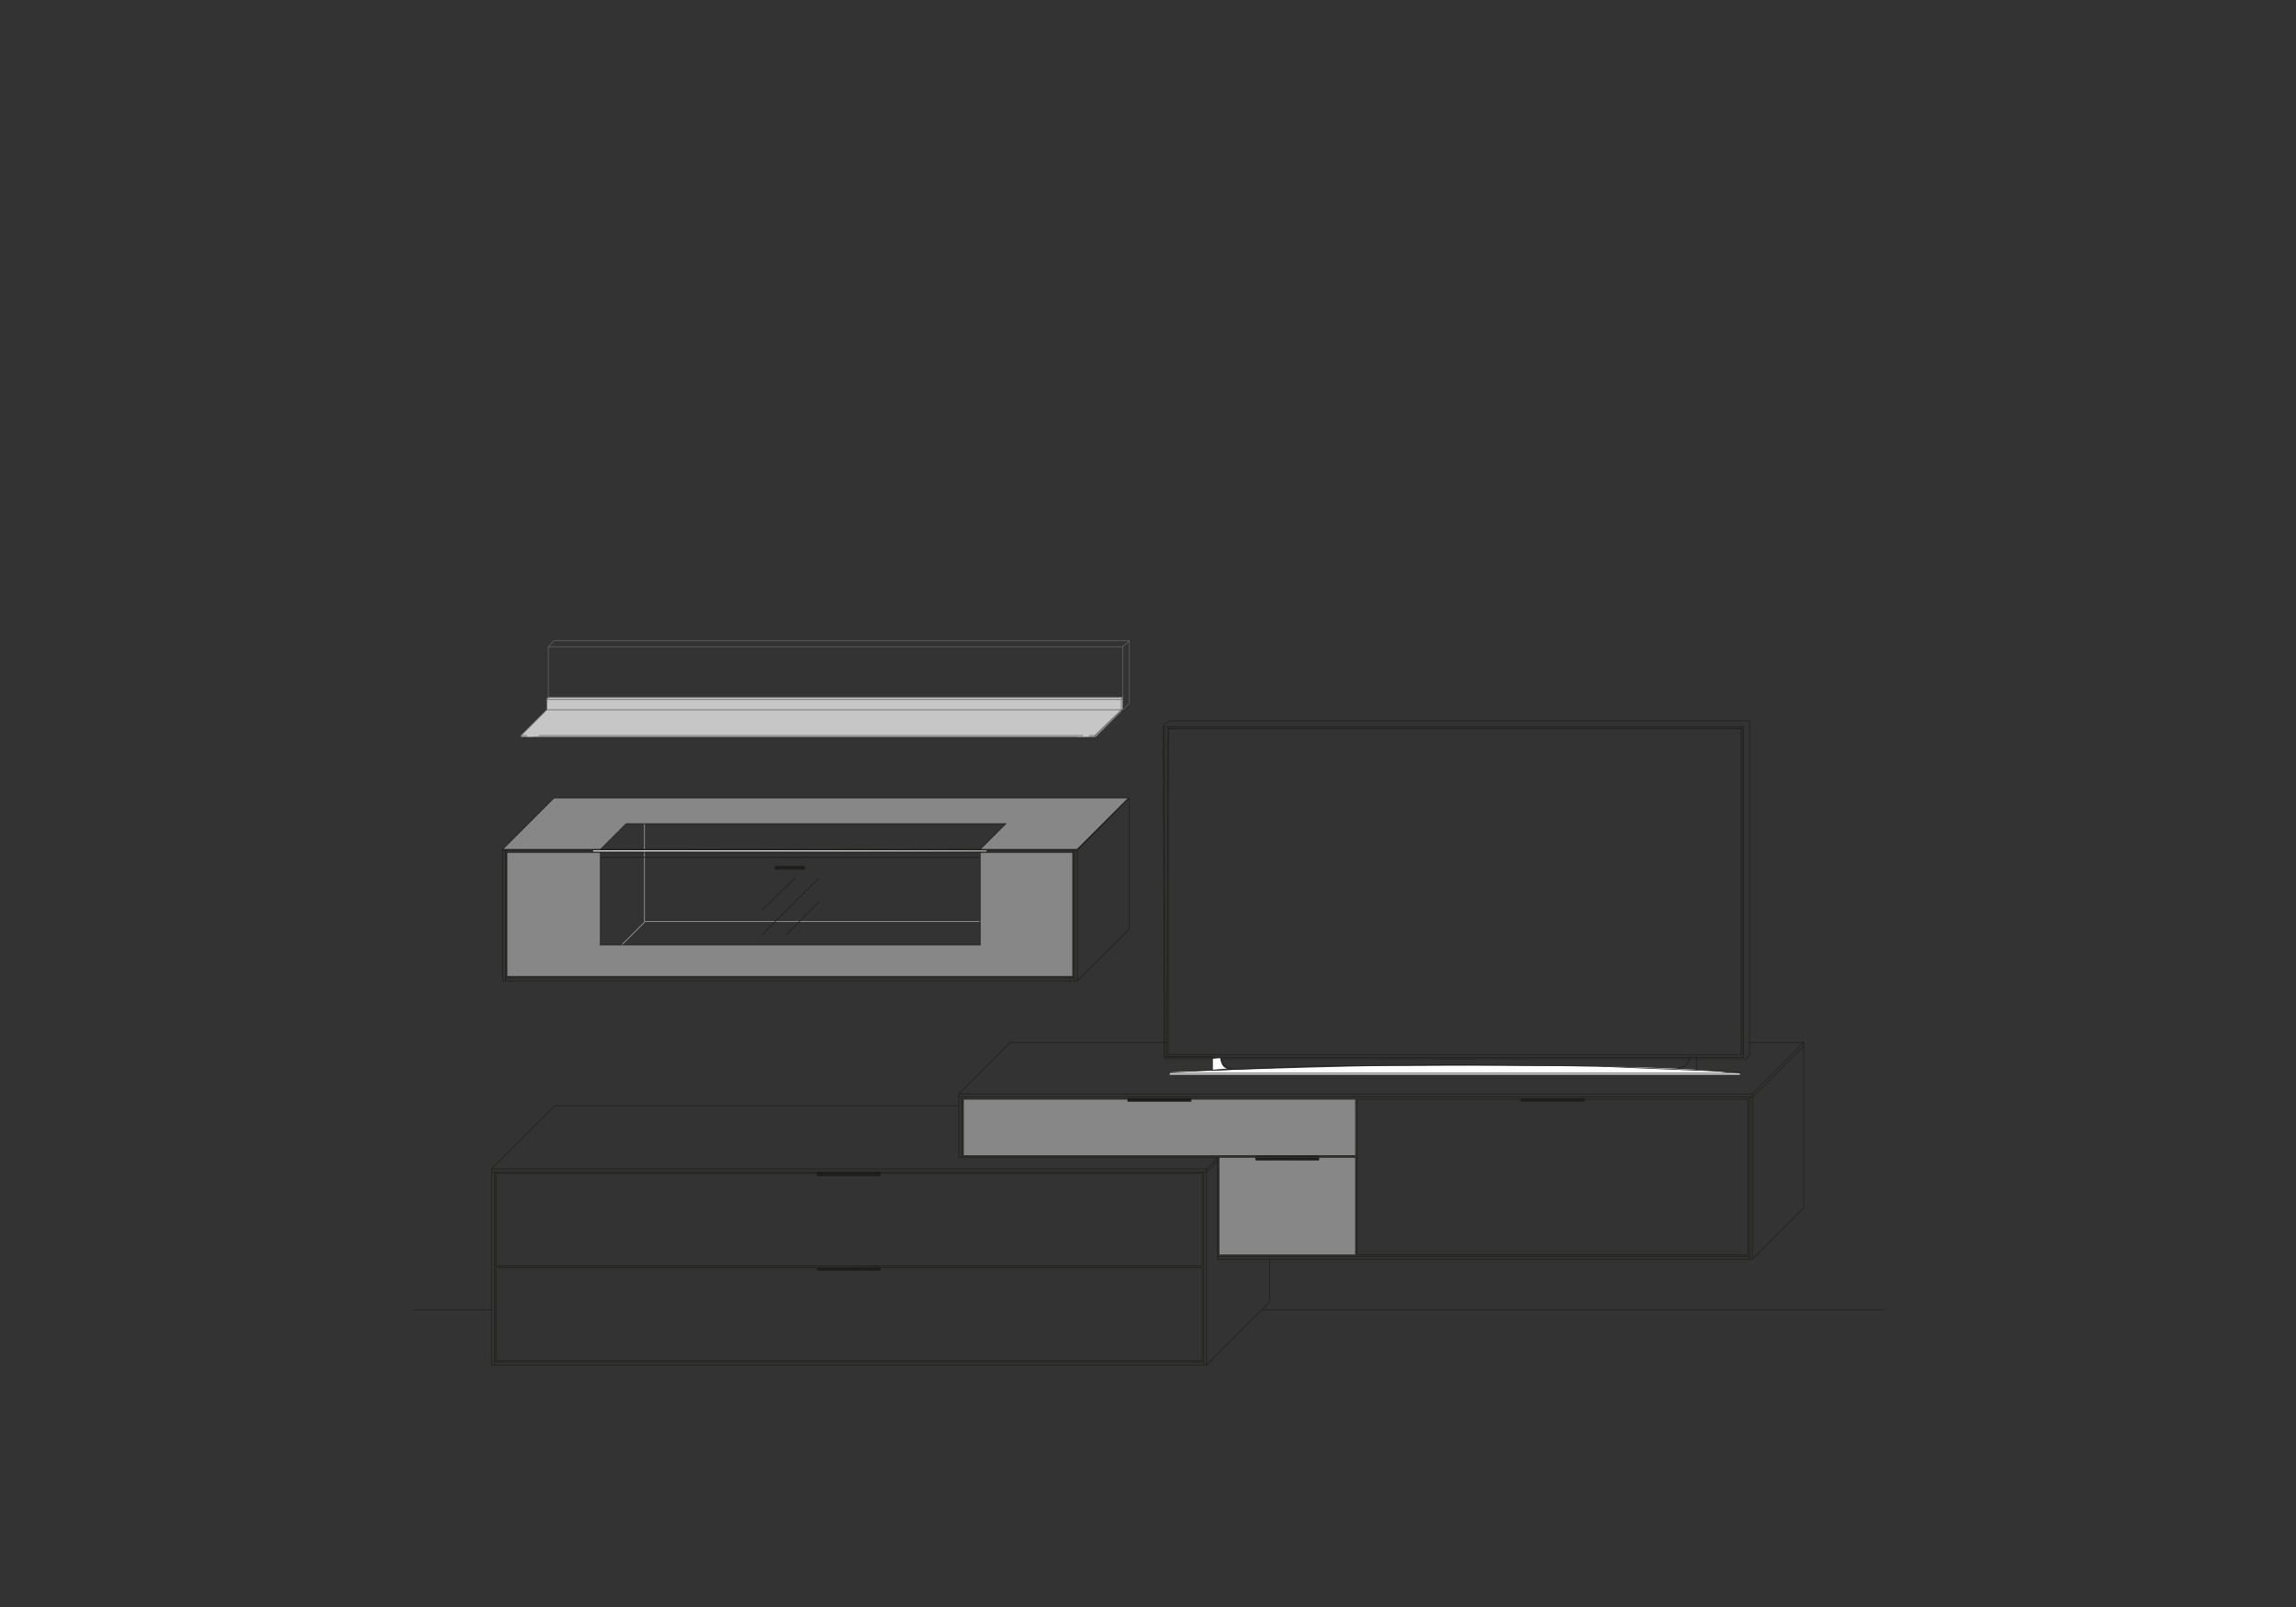 <?xml version="1.0" encoding="UTF-8"?>
<svg xmlns="http://www.w3.org/2000/svg" xmlns:xlink="http://www.w3.org/1999/xlink" id="Ebene_1" data-name="Ebene 1" version="1.1" viewBox="0 0 1000 700">
  <rect x="0" y="0" width="1000" height="700" fill="#333333" stroke="none"/>
  <defs>
    <style>
      .cls-1 {
        fill: url(#Unbenannter_Verlauf);
      }

      .cls-1, .cls-2, .cls-3, .cls-4, .cls-5, .cls-6 {
        stroke-width: 0px;
      }

      .cls-7 {
        clip-path: url(#clippath);
      }

      .cls-2, .cls-8, .cls-9, .cls-10 {
        fill: none;
      }

      .cls-8 {
        stroke: #1d1d1b;
      }

      .cls-8, .cls-9, .cls-10 {
        stroke-miterlimit: 10;
        stroke-width: .3px;
      }

      .cls-3 {
        fill: #1d1d1b;
      }

      .cls-11 {
        clip-path: url(#clippath-1);
      }

      .cls-12 {
        clip-path: url(#clippath-4);
      }

      .cls-13 {
        clip-path: url(#clippath-3);
      }

      .cls-14 {
        clip-path: url(#clippath-2);
      }

      .cls-15 {
        clip-path: url(#clippath-7);
      }

      .cls-16 {
        clip-path: url(#clippath-8);
      }

      .cls-17 {
        clip-path: url(#clippath-6);
      }

      .cls-18 {
        clip-path: url(#clippath-5);
      }

      .cls-19 {
        clip-path: url(#clippath-9);
      }

      .cls-20 {
        clip-path: url(#clippath-20);
      }

      .cls-21 {
        clip-path: url(#clippath-21);
      }

      .cls-22 {
        clip-path: url(#clippath-24);
      }

      .cls-23 {
        clip-path: url(#clippath-23);
      }

      .cls-24 {
        clip-path: url(#clippath-22);
      }

      .cls-25 {
        clip-path: url(#clippath-25);
      }

      .cls-26 {
        clip-path: url(#clippath-44);
      }

      .cls-27 {
        clip-path: url(#clippath-45);
      }

      .cls-28 {
        clip-path: url(#clippath-40);
      }

      .cls-29 {
        clip-path: url(#clippath-42);
      }

      .cls-30 {
        clip-path: url(#clippath-41);
      }

      .cls-31 {
        clip-path: url(#clippath-47);
      }

      .cls-32 {
        clip-path: url(#clippath-43);
      }

      .cls-33 {
        clip-path: url(#clippath-46);
      }

      .cls-34 {
        clip-path: url(#clippath-48);
      }

      .cls-35 {
        clip-path: url(#clippath-49);
      }

      .cls-36 {
        clip-path: url(#clippath-27);
      }

      .cls-37 {
        clip-path: url(#clippath-28);
      }

      .cls-38 {
        clip-path: url(#clippath-26);
      }

      .cls-39 {
        clip-path: url(#clippath-29);
      }

      .cls-40 {
        clip-path: url(#clippath-34);
      }

      .cls-41 {
        clip-path: url(#clippath-35);
      }

      .cls-42 {
        clip-path: url(#clippath-36);
      }

      .cls-43 {
        clip-path: url(#clippath-37);
      }

      .cls-44 {
        clip-path: url(#clippath-39);
      }

      .cls-45 {
        clip-path: url(#clippath-33);
      }

      .cls-46 {
        clip-path: url(#clippath-32);
      }

      .cls-47 {
        clip-path: url(#clippath-30);
      }

      .cls-48 {
        clip-path: url(#clippath-38);
      }

      .cls-49 {
        clip-path: url(#clippath-31);
      }

      .cls-50 {
        clip-path: url(#clippath-53);
      }

      .cls-51 {
        clip-path: url(#clippath-54);
      }

      .cls-52 {
        clip-path: url(#clippath-50);
      }

      .cls-53 {
        clip-path: url(#clippath-51);
      }

      .cls-54 {
        clip-path: url(#clippath-52);
      }

      .cls-55 {
        clip-path: url(#clippath-55);
      }

      .cls-56 {
        clip-path: url(#clippath-14);
      }

      .cls-57 {
        clip-path: url(#clippath-13);
      }

      .cls-58 {
        clip-path: url(#clippath-12);
      }

      .cls-59 {
        clip-path: url(#clippath-10);
      }

      .cls-60 {
        clip-path: url(#clippath-15);
      }

      .cls-61 {
        clip-path: url(#clippath-17);
      }

      .cls-62 {
        clip-path: url(#clippath-16);
      }

      .cls-63 {
        clip-path: url(#clippath-19);
      }

      .cls-64 {
        clip-path: url(#clippath-11);
      }

      .cls-65 {
        clip-path: url(#clippath-18);
      }

      .cls-4 {
        fill: #878787;
      }

      .cls-9 {
        stroke: #646363;
      }

      .cls-5 {
        fill: #c6c6c6;
      }

      .cls-6 {
        fill: #fff;
      }

      .cls-10 {
        stroke: #a8a8a7;
      }
    </style>
    <clipPath id="clippath">
      <rect class="cls-2" x="179.2" y="278.5" width="641.6" height="316.8"></rect>
    </clipPath>
    <clipPath id="clippath-1">
      <rect class="cls-2" x="179.2" y="278.5" width="641.6" height="316.8"></rect>
    </clipPath>
    <clipPath id="clippath-2">
      <rect class="cls-2" x="179.2" y="278.5" width="641.6" height="316.8"></rect>
    </clipPath>
    <clipPath id="clippath-3">
      <rect class="cls-2" x="179.2" y="278.5" width="641.6" height="316.8"></rect>
    </clipPath>
    <clipPath id="clippath-4">
      <rect class="cls-2" x="229.5" y="347.9" width="229.1" height="26.2"></rect>
    </clipPath>
    <clipPath id="clippath-5">
      <rect class="cls-2" x="258.3" y="370.3" width="171.5" height=".6"></rect>
    </clipPath>
    <linearGradient id="Unbenannter_Verlauf" data-name="Unbenannter Verlauf" x1="-1805.1" y1="-131.7" x2="-1801.9" y2="-131.7" gradientTransform="translate(97052.6 7429.4) scale(53.6)" gradientUnits="userSpaceOnUse">
      <stop offset="0" stop-color="#fff"></stop>
      <stop offset=".2" stop-color="#fbfbfb"></stop>
      <stop offset=".4" stop-color="#efefee"></stop>
      <stop offset=".6" stop-color="#dadada"></stop>
      <stop offset=".8" stop-color="#bebebd"></stop>
      <stop offset="1" stop-color="#9d9d9c"></stop>
    </linearGradient>
    <clipPath id="clippath-6">
      <rect class="cls-2" x="179.2" y="278.5" width="641.6" height="316.8"></rect>
    </clipPath>
    <clipPath id="clippath-7">
      <rect class="cls-2" x="179.2" y="278.5" width="641.6" height="316.8"></rect>
    </clipPath>
    <clipPath id="clippath-8">
      <rect class="cls-2" x="179.2" y="278.5" width="641.6" height="316.8"></rect>
    </clipPath>
    <clipPath id="clippath-9">
      <rect class="cls-2" x="179.2" y="278.5" width="641.6" height="316.8"></rect>
    </clipPath>
    <clipPath id="clippath-10">
      <rect class="cls-2" x="179.2" y="278.5" width="641.6" height="316.8"></rect>
    </clipPath>
    <clipPath id="clippath-11">
      <rect class="cls-2" x="232.7" y="348.9" width="223" height="65.9"></rect>
    </clipPath>
    <clipPath id="clippath-12">
      <path class="cls-2" d="M338.3,378h1-1Z"></path>
    </clipPath>
    <clipPath id="clippath-13">
      <rect class="cls-2" x="179.2" y="278.5" width="641.6" height="316.8"></rect>
    </clipPath>
    <clipPath id="clippath-14">
      <rect class="cls-2" x="179.2" y="278.5" width="641.6" height="316.8"></rect>
    </clipPath>
    <clipPath id="clippath-15">
      <rect class="cls-2" x="179.2" y="278.5" width="641.6" height="316.8"></rect>
    </clipPath>
    <clipPath id="clippath-16">
      <rect class="cls-2" x="179.2" y="278.5" width="641.6" height="316.8"></rect>
    </clipPath>
    <clipPath id="clippath-17">
      <rect class="cls-2" x="179.2" y="278.5" width="641.6" height="316.8"></rect>
    </clipPath>
    <clipPath id="clippath-18">
      <rect class="cls-2" x="179.2" y="278.5" width="641.6" height="316.8"></rect>
    </clipPath>
    <clipPath id="clippath-19">
      <rect class="cls-2" x="179.2" y="278.5" width="641.6" height="316.8"></rect>
    </clipPath>
    <clipPath id="clippath-20">
      <rect class="cls-2" x="179.2" y="278.5" width="641.6" height="316.8"></rect>
    </clipPath>
    <clipPath id="clippath-21">
      <rect class="cls-2" x="179.2" y="278.5" width="641.6" height="316.8"></rect>
    </clipPath>
    <clipPath id="clippath-22">
      <rect class="cls-2" x="179.2" y="278.5" width="641.6" height="316.8"></rect>
    </clipPath>
    <clipPath id="clippath-23">
      <rect class="cls-2" x="232.7" y="336.4" width="234.2" height="36.8"></rect>
    </clipPath>
    <clipPath id="clippath-24">
      <polygon class="cls-2" points="426.9 370 438.1 358.8 272.7 358.8 261.5 370 426.9 370"></polygon>
    </clipPath>
    <clipPath id="clippath-25">
      <rect class="cls-2" x="179.2" y="278.5" width="641.6" height="316.8"></rect>
    </clipPath>
    <clipPath id="clippath-26">
      <rect class="cls-2" x="179.2" y="278.5" width="641.6" height="316.8"></rect>
    </clipPath>
    <clipPath id="clippath-27">
      <rect class="cls-2" x="179.2" y="278.5" width="641.6" height="316.8"></rect>
    </clipPath>
    <clipPath id="clippath-28">
      <rect class="cls-2" x="179.2" y="278.5" width="641.6" height="316.8"></rect>
    </clipPath>
    <clipPath id="clippath-29">
      <rect class="cls-2" x="179.2" y="278.5" width="641.6" height="316.8"></rect>
    </clipPath>
    <clipPath id="clippath-30">
      <rect class="cls-2" x="179.2" y="278.5" width="641.6" height="316.8"></rect>
    </clipPath>
    <clipPath id="clippath-31">
      <rect class="cls-2" x="179.2" y="278.5" width="641.6" height="316.8"></rect>
    </clipPath>
    <clipPath id="clippath-32">
      <rect class="cls-2" x="179.2" y="278.5" width="641.6" height="316.8"></rect>
    </clipPath>
    <clipPath id="clippath-33">
      <rect class="cls-2" x="179.2" y="278.5" width="641.6" height="316.8"></rect>
    </clipPath>
    <clipPath id="clippath-34">
      <rect class="cls-2" x="179.2" y="278.5" width="641.6" height="316.8"></rect>
    </clipPath>
    <clipPath id="clippath-35">
      <rect class="cls-2" x="179.2" y="278.5" width="641.6" height="316.8"></rect>
    </clipPath>
    <clipPath id="clippath-36">
      <rect class="cls-2" x="179.2" y="278.5" width="641.6" height="316.8"></rect>
    </clipPath>
    <clipPath id="clippath-37">
      <rect class="cls-2" x="179.2" y="278.5" width="641.6" height="316.8"></rect>
    </clipPath>
    <clipPath id="clippath-38">
      <rect class="cls-2" x="179.2" y="278.5" width="641.6" height="316.8"></rect>
    </clipPath>
    <clipPath id="clippath-39">
      <rect class="cls-2" x="179.2" y="278.5" width="641.6" height="316.8"></rect>
    </clipPath>
    <clipPath id="clippath-40">
      <rect class="cls-2" x="179.2" y="278.5" width="641.6" height="316.8"></rect>
    </clipPath>
    <clipPath id="clippath-41">
      <rect class="cls-2" x="179.2" y="278.5" width="641.6" height="316.8"></rect>
    </clipPath>
    <clipPath id="clippath-42">
      <rect class="cls-2" x="179.2" y="278.5" width="641.6" height="316.8"></rect>
    </clipPath>
    <clipPath id="clippath-43">
      <rect class="cls-2" x="179.2" y="278.5" width="641.6" height="316.8"></rect>
    </clipPath>
    <clipPath id="clippath-44">
      <rect class="cls-2" x="179.2" y="278.5" width="641.6" height="316.8"></rect>
    </clipPath>
    <clipPath id="clippath-45">
      <rect class="cls-2" x="179.2" y="278.5" width="641.6" height="316.8"></rect>
    </clipPath>
    <clipPath id="clippath-46">
      <rect class="cls-2" x="179.2" y="278.5" width="641.6" height="316.8"></rect>
    </clipPath>
    <clipPath id="clippath-47">
      <rect class="cls-2" x="179.2" y="278.5" width="641.6" height="316.8"></rect>
    </clipPath>
    <clipPath id="clippath-48">
      <rect class="cls-2" x="179.2" y="278.5" width="641.6" height="316.8"></rect>
    </clipPath>
    <clipPath id="clippath-49">
      <rect class="cls-2" x="179.2" y="278.5" width="641.6" height="316.8"></rect>
    </clipPath>
    <clipPath id="clippath-50">
      <rect class="cls-2" x="179.2" y="278.5" width="641.6" height="316.8"></rect>
    </clipPath>
    <clipPath id="clippath-51">
      <rect class="cls-2" x="179.2" y="278.5" width="641.6" height="316.8"></rect>
    </clipPath>
    <clipPath id="clippath-52">
      <rect class="cls-2" x="179.2" y="278.5" width="641.6" height="316.8"></rect>
    </clipPath>
    <clipPath id="clippath-53">
      <rect class="cls-2" x="179.2" y="278.5" width="641.6" height="316.8"></rect>
    </clipPath>
    <clipPath id="clippath-54">
      <rect class="cls-2" x="179.2" y="278.5" width="641.6" height="316.8"></rect>
    </clipPath>
    <clipPath id="clippath-55">
      <rect class="cls-2" x="179.2" y="278.5" width="641.6" height="316.8"></rect>
    </clipPath>
  </defs>
  <g>
    <g class="cls-7">
      <path class="cls-10" d="M280.7,358.8v42.6h145.9M270.8,411.6l9.9-9.9"></path>
    </g>
    <g class="cls-11">
      <polygon class="cls-4" points="261.5 371.3 258.3 371.3 258.3 371.3 258.3 371.3 220.8 371.3 220.8 425.3 467.2 425.3 467.2 371.3 430.1 371.3 430.1 371.3 429.8 371.3 426.9 371.3 426.9 411.6 261.5 411.6 261.5 371.3"></polygon>
    </g>
    <g class="cls-14">
      <g class="cls-13">
        <g class="cls-12">
          <g class="cls-18">
            <rect class="cls-1" x="258.3" y="370.3" width="171.5" height=".6"></rect>
          </g>
        </g>
      </g>
    </g>
    <g class="cls-17">
      <path class="cls-3" d="M338.9,378h-1,1ZM350.1,378h-1,1ZM337.6,378.6h12.8v-1.3h-12.8v1.3Z"></path>
    </g>
    <g class="cls-15">
      <rect class="cls-4" x="218.9" y="370" width="42.6" height=".3"></rect>
    </g>
    <g class="cls-16">
      <rect class="cls-4" x="426.9" y="370" width="42.6" height=".3"></rect>
    </g>
    <g class="cls-19">
      <g class="cls-59">
        <g class="cls-64">
          <g class="cls-58">
            <rect class="cls-2" x="261.5" y="371.3" width="165.4" height="40.3"></rect>
          </g>
        </g>
      </g>
    </g>
    <g class="cls-57">
      <path class="cls-3" d="M355.9,512.1h27.5v-1h-27.5v1ZM355.9,511.1h27.5v-.3l-27.5.3h0Z"></path>
    </g>
    <g class="cls-56">
      <path class="cls-3" d="M355.9,553.3h27.5v-1h-27.5v1ZM355.9,552.1h27.5v-.3l-27.5.3h0Z"></path>
    </g>
    <g class="cls-60">
      <path class="cls-3" d="M662.4,479.7h27.5v-1h-27.5v1ZM662.4,478.8h27.5v-.3l-27.5.3h0Z"></path>
    </g>
    <g class="cls-62">
      <rect class="cls-4" x="419.6" y="478.8" width="170.9" height="24.6"></rect>
    </g>
    <g class="cls-61">
      <rect class="cls-4" x="530.9" y="504.1" width="59.5" height="42.6"></rect>
    </g>
    <g class="cls-65">
      <path class="cls-3" d="M491.2,479.7h27.5v-1h-27.5v1ZM491.2,478.8h27.5v-.3l-27.5.3h0Z"></path>
    </g>
    <g class="cls-63">
      <path class="cls-3" d="M546.9,505.3h27.5v-1h-27.5v1ZM546.9,504.1h27.5v-.3l-27.5.3h0Z"></path>
    </g>
    <g class="cls-20">
      <polygon class="cls-4" points="241.3 347.6 218.9 370 261.5 370 272.7 358.8 438.1 358.8 426.9 370 469.2 370 491.9 347.6 241.3 347.6"></polygon>
    </g>
    <g class="cls-21">
      <g class="cls-24">
        <g class="cls-23">
          <g class="cls-22">
            <rect class="cls-2" x="261.5" y="358.8" width="176.6" height="11.2"></rect>
          </g>
        </g>
      </g>
    </g>
    <g class="cls-25">
      <path class="cls-5" d="M488.4,304.7l1-1h-250.6l-1,1h250.6ZM489,303.7l-1,1v5.1l1-1v-5.1ZM488.4,309.8v-.6l-11.2,11.2v.6l11.2-11.2h0ZM476.8,320.4h-249.9v.6h250.2l-.3-.6h0ZM488.4,304.7h-250.2v4.5h250.2v-4.5h0ZM238.1,309.2l-11.2,11.2h250.2l11.2-11.2h-250.2Z"></path>
    </g>
    <g class="cls-38">
      <g class="cls-36">
        <path class="cls-8" d="M218.9,370l22.4-22.4h250.2l-22.4,22.4h-250.2ZM261.5,370l11.2-11.2h165.4l-11.2,11.2h-165.4ZM438.1,358.8h-165.4M426.9,370l11.2-11.2M261.5,370l11.2-11.2M491.9,347.6h-250.6M491.9,404.9v-57.3M469.2,370l22.4-22.4M469.2,370.3l22.4-22.4M469.2,427.3l22.4-22.4M218.9,370l22.4-22.4M763.2,476.5l22.4-22.4M763.2,478.1l22.4-22.4M763.2,548.5l22.4-22.4M417.6,476.5l22.4-22.4M546.9,503.7v1.3M574.4,505.3v-1.3M574.4,505.3h-27.5M574.4,503.7h-27.5M491.2,478.5v1.3M518.8,479.7v-1.3M518.8,479.7h-27.5M518.8,478.5h-27.5M417.6,504.1h172.8M589.2,504.1v-.6M420.8,504.1v-.6M420.8,478.8v-.6M591.1,545.3h-.6M530.9,545.3h-.6M591.1,480.1h-.6M530.9,546.6v-42.6M590.4,503.4h-170.9M419.6,503.4v-24.6M590.4,546.6v-42.6M590.4,503.4v-24.6M418.9,504.1v-26.2M590.4,546.6h-59.5M590.4,478.8h-170.9M662.4,478.5v1.3M690,479.7v-1.3M690,479.7h-27.5M690,478.5h-27.5M760,547.3v-.6M760,478.8v-.6M761.3,546.6v-67.8M761.3,478.8h-170.2M761.3,546.6h-170.2M591.1,546.6v-67.8M762,548.5v-70.7M530.3,548.5v-44.5M762,547.3h-231.7M763.2,548.5h-233M763.2,548.5v-72M763.2,477.8h-345.6M763.2,476.5h-345.6M417.6,504.1v-27.5M525.5,594.6l27.5-27.5M525.5,510.5l4.8-4.8M525.5,509.2l4.8-4.8M214.1,570.6h-34.2M522.3,552.1v-.6M355.9,552.1v1.3M383.4,553.3v-1.3M383.4,553.3h-27.5M383.4,552.1h-27.5M355.9,510.8v1.3M383.4,512.1v-1.3M383.4,512.1h-27.5M383.4,510.8h-27.5M217.3,552.1v-.6M523.6,551.4H216M523.6,552.1H216M216,592.7v-40.6M216,551.4v-40.6M523.6,592.7v-40.6M523.6,551.4v-40.6M524.2,593.3H215.4M524.2,594.6v-84.5M215.4,594.6v-84.5M523.6,592.7H216M525.5,594.6H214.1M525.5,594.6v-85.8M522.3,593.3v-.6M522.3,511.1v-.6M523.6,511.1H216M217.3,593.3v-.6M217.3,511.1v-.6M525.5,510.5H214.1M525.5,509.2H214.1M214.1,594.6v-85.8M214.1,509.2l27.5-27.5M342.4,407.1l14.4-14.4M331.9,396.5l14.7-14.4M331.9,407.1l24.3-24.3M549.5,570.6h270.7M466,426v-.6M222.1,426v-.6M349.2,378c0-.3.3-.3,0,0,.6-.3.6,0,.6,0,0,.3-.3.3-.6,0,.3.3,0,.3,0,0ZM338.3,378c0-.3.3-.3,0,0h.6c0,.3-.3.3-.6,0,.3.3,0,.3,0,0ZM337.6,378.6h12.8M350.4,378.6v-1.3M337.6,378.6v-1.3M337.6,377.3h12.8M426.9,371.3h-165.4M429.8,371.3v-.6M430.1,371.3v-.6M467.9,373.5h-.6M426.9,373.5h-165.4M220.8,373.5h-.6M258.3,371.3v-.6M258.3,371.3v-.6M261.5,411.6h165.4M261.5,370h0M261.5,371.3v40.6M426.9,370h0M426.9,371.3v40.6M218.9,370.3h250.2M218.9,370h250.2M220.8,371.3h246.4M220.2,427.3v-57M220.2,426h247.7M467.9,427.3v-57M218.9,427.3v-57.3M467.2,371.3v54.1M220.8,371.3v54.1M220.8,425.3h246.4M218.9,427.3h250.2M469.2,427.3v-57.3M553,567.1v-18.6M417.6,481.7h-176M785.6,526.1v-72"></path>
      </g>
    </g>
    <g class="cls-37">
      <line class="cls-9" x1="238.8" y1="303.7" x2="238.8" y2="281.7"></line>
    </g>
    <g class="cls-39">
      <line class="cls-9" x1="489" y1="309.2" x2="489" y2="281.7"></line>
    </g>
    <g class="cls-47">
      <line class="cls-9" x1="489" y1="281.7" x2="238.8" y2="281.7"></line>
    </g>
    <g class="cls-49">
      <line class="cls-9" x1="488.4" y1="304.7" x2="238.1" y2="304.7"></line>
    </g>
    <g class="cls-46">
      <line class="cls-9" x1="488.4" y1="309.2" x2="238.1" y2="309.2"></line>
    </g>
    <g class="cls-45">
      <line class="cls-9" x1="488.4" y1="304.7" x2="488.4" y2="309.8"></line>
    </g>
    <g class="cls-40">
      <line class="cls-9" x1="238.1" y1="304.7" x2="238.1" y2="309.2"></line>
    </g>
    <g class="cls-41">
      <line class="cls-9" x1="489" y1="309.2" x2="489" y2="309.2"></line>
    </g>
    <g class="cls-42">
      <line class="cls-9" x1="238.8" y1="281.7" x2="241.3" y2="279.1"></line>
    </g>
    <g class="cls-43">
      <line class="cls-9" x1="489" y1="281.7" x2="491.9" y2="279.1"></line>
    </g>
    <g class="cls-48">
      <line class="cls-9" x1="489" y1="309.2" x2="491.9" y2="306.3"></line>
    </g>
    <g class="cls-44">
      <line class="cls-9" x1="491.9" y1="306.3" x2="491.9" y2="279.1"></line>
    </g>
    <g class="cls-28">
      <line class="cls-9" x1="491.9" y1="279.1" x2="241.3" y2="279.1"></line>
    </g>
    <g class="cls-30">
      <line class="cls-9" x1="226.9" y1="320.4" x2="238.1" y2="309.2"></line>
    </g>
    <g class="cls-29">
      <line class="cls-9" x1="238.1" y1="304.7" x2="238.8" y2="303.7"></line>
    </g>
    <g class="cls-32">
      <line class="cls-9" x1="488.4" y1="304.7" x2="489" y2="303.7"></line>
    </g>
    <g class="cls-26">
      <line class="cls-9" x1="489" y1="308.9" x2="489" y2="303.7"></line>
    </g>
    <g class="cls-27">
      <line class="cls-9" x1="489" y1="303.7" x2="238.8" y2="303.7"></line>
    </g>
    <g class="cls-33">
      <line class="cls-9" x1="476.8" y1="320.4" x2="488.4" y2="309.2"></line>
    </g>
    <g class="cls-31">
      <line class="cls-9" x1="476.8" y1="321" x2="489" y2="308.9"></line>
    </g>
    <g class="cls-34">
      <line class="cls-9" x1="234.6" y1="320.4" x2="471.7" y2="320.4"></line>
    </g>
    <g class="cls-35">
      <line class="cls-9" x1="469.2" y1="321" x2="232" y2="321"></line>
    </g>
    <g class="cls-52">
      <path class="cls-9" d="M229.5,321h-2.6v-.6h2.6M474.3,320.4h2.6v.6h-2.6"></path>
    </g>
    <g class="cls-53">
      <polyline class="cls-8" points="507.2 461.2 760.7 461.2 762 459.3"></polyline>
    </g>
    <g class="cls-54">
      <g>
        <g class="cls-50">
          <path class="cls-6" d="M528,461.2v4.8l7-.6s-2.9.6-3.5-4.5l-3.5.3h0Z"></path>
        </g>
        <g class="cls-51">
          <path class="cls-6" d="M509.5,466.9s84.5-2.9,99.8-2.6c15.4,0,113-1,143.4,2.9,0-.3,5.1.3,5.1.3v.6h-248.3v-1.3h0Z"></path>
        </g>
        <g class="cls-55">
          <path class="cls-8" d="M730.6,465.3c2.9,0,5.4-2.2,5.4-5.4M738.9,460.2v5.8M757.8,467.6v-.6l-62.4-2.6-62.1-.6-62.1.6-62.1,2.6M509.5,466.9v.6M531.6,460.2c0,2.9,2.2,5.4,5.4,5.4M509.5,466.9v.6h248.3M509.5,460.2h-2.2,20.8v5.8M758.4,459.3h-249.6M759.4,460.5h-252.2"></path>
        </g>
      </g>
    </g>
  </g>
  <path class="cls-8" d="M440,454.1"></path>
  <path class="cls-8" d="M785.6,454.1"></path>
  <g>
    <line class="cls-8" x1="507.2" y1="454.1" x2="507.2" y2="461.2"></line>
    <polyline class="cls-8" points="762 454.1 762 314 509.2 314 506.6 315.9 507.2 454.1"></polyline>
    <line class="cls-8" x1="762" y1="454.1" x2="762" y2="459.3"></line>
    <line class="cls-8" x1="758.8" y1="454.1" x2="758.8" y2="459.6"></line>
    <line class="cls-8" x1="508.2" y1="459.6" x2="508.2" y2="454.1"></line>
    <polyline class="cls-8" points="758.8 454.1 758.8 317.2 508.8 317.2 508.2 454.1"></polyline>
    <line class="cls-8" x1="758.4" y1="459.3" x2="758.4" y2="454.1"></line>
    <polyline class="cls-8" points="758.4 454.1 758.4 317.5 508.8 317.5 508.8 454.1"></polyline>
    <line class="cls-8" x1="508.8" y1="454.1" x2="508.8" y2="459.3"></line>
    <line class="cls-8" x1="507.2" y1="316.5" x2="507.2" y2="454.1"></line>
    <polyline class="cls-8" points="509.2 316.5 759.4 316.5 759.4 454.1"></polyline>
    <line class="cls-8" x1="507.2" y1="460.5" x2="507.2" y2="454.1"></line>
    <line class="cls-8" x1="759.4" y1="454.1" x2="759.4" y2="460.5"></line>
    <line class="cls-8" x1="509.2" y1="316.5" x2="507.2" y2="316.5"></line>
    <line class="cls-8" x1="507.2" y1="454.1" x2="440" y2="454.1"></line>
    <line class="cls-8" x1="507.2" y1="454.1" x2="508.2" y2="454.1"></line>
    <line class="cls-8" x1="785.6" y1="454.1" x2="762" y2="454.1"></line>
    <line class="cls-8" x1="758.8" y1="454.1" x2="758.4" y2="454.1"></line>
    <line class="cls-8" x1="508.8" y1="454.1" x2="508.2" y2="454.1"></line>
    <line class="cls-8" x1="507.2" y1="454.1" x2="507.2" y2="454.1"></line>
  </g>
</svg>
